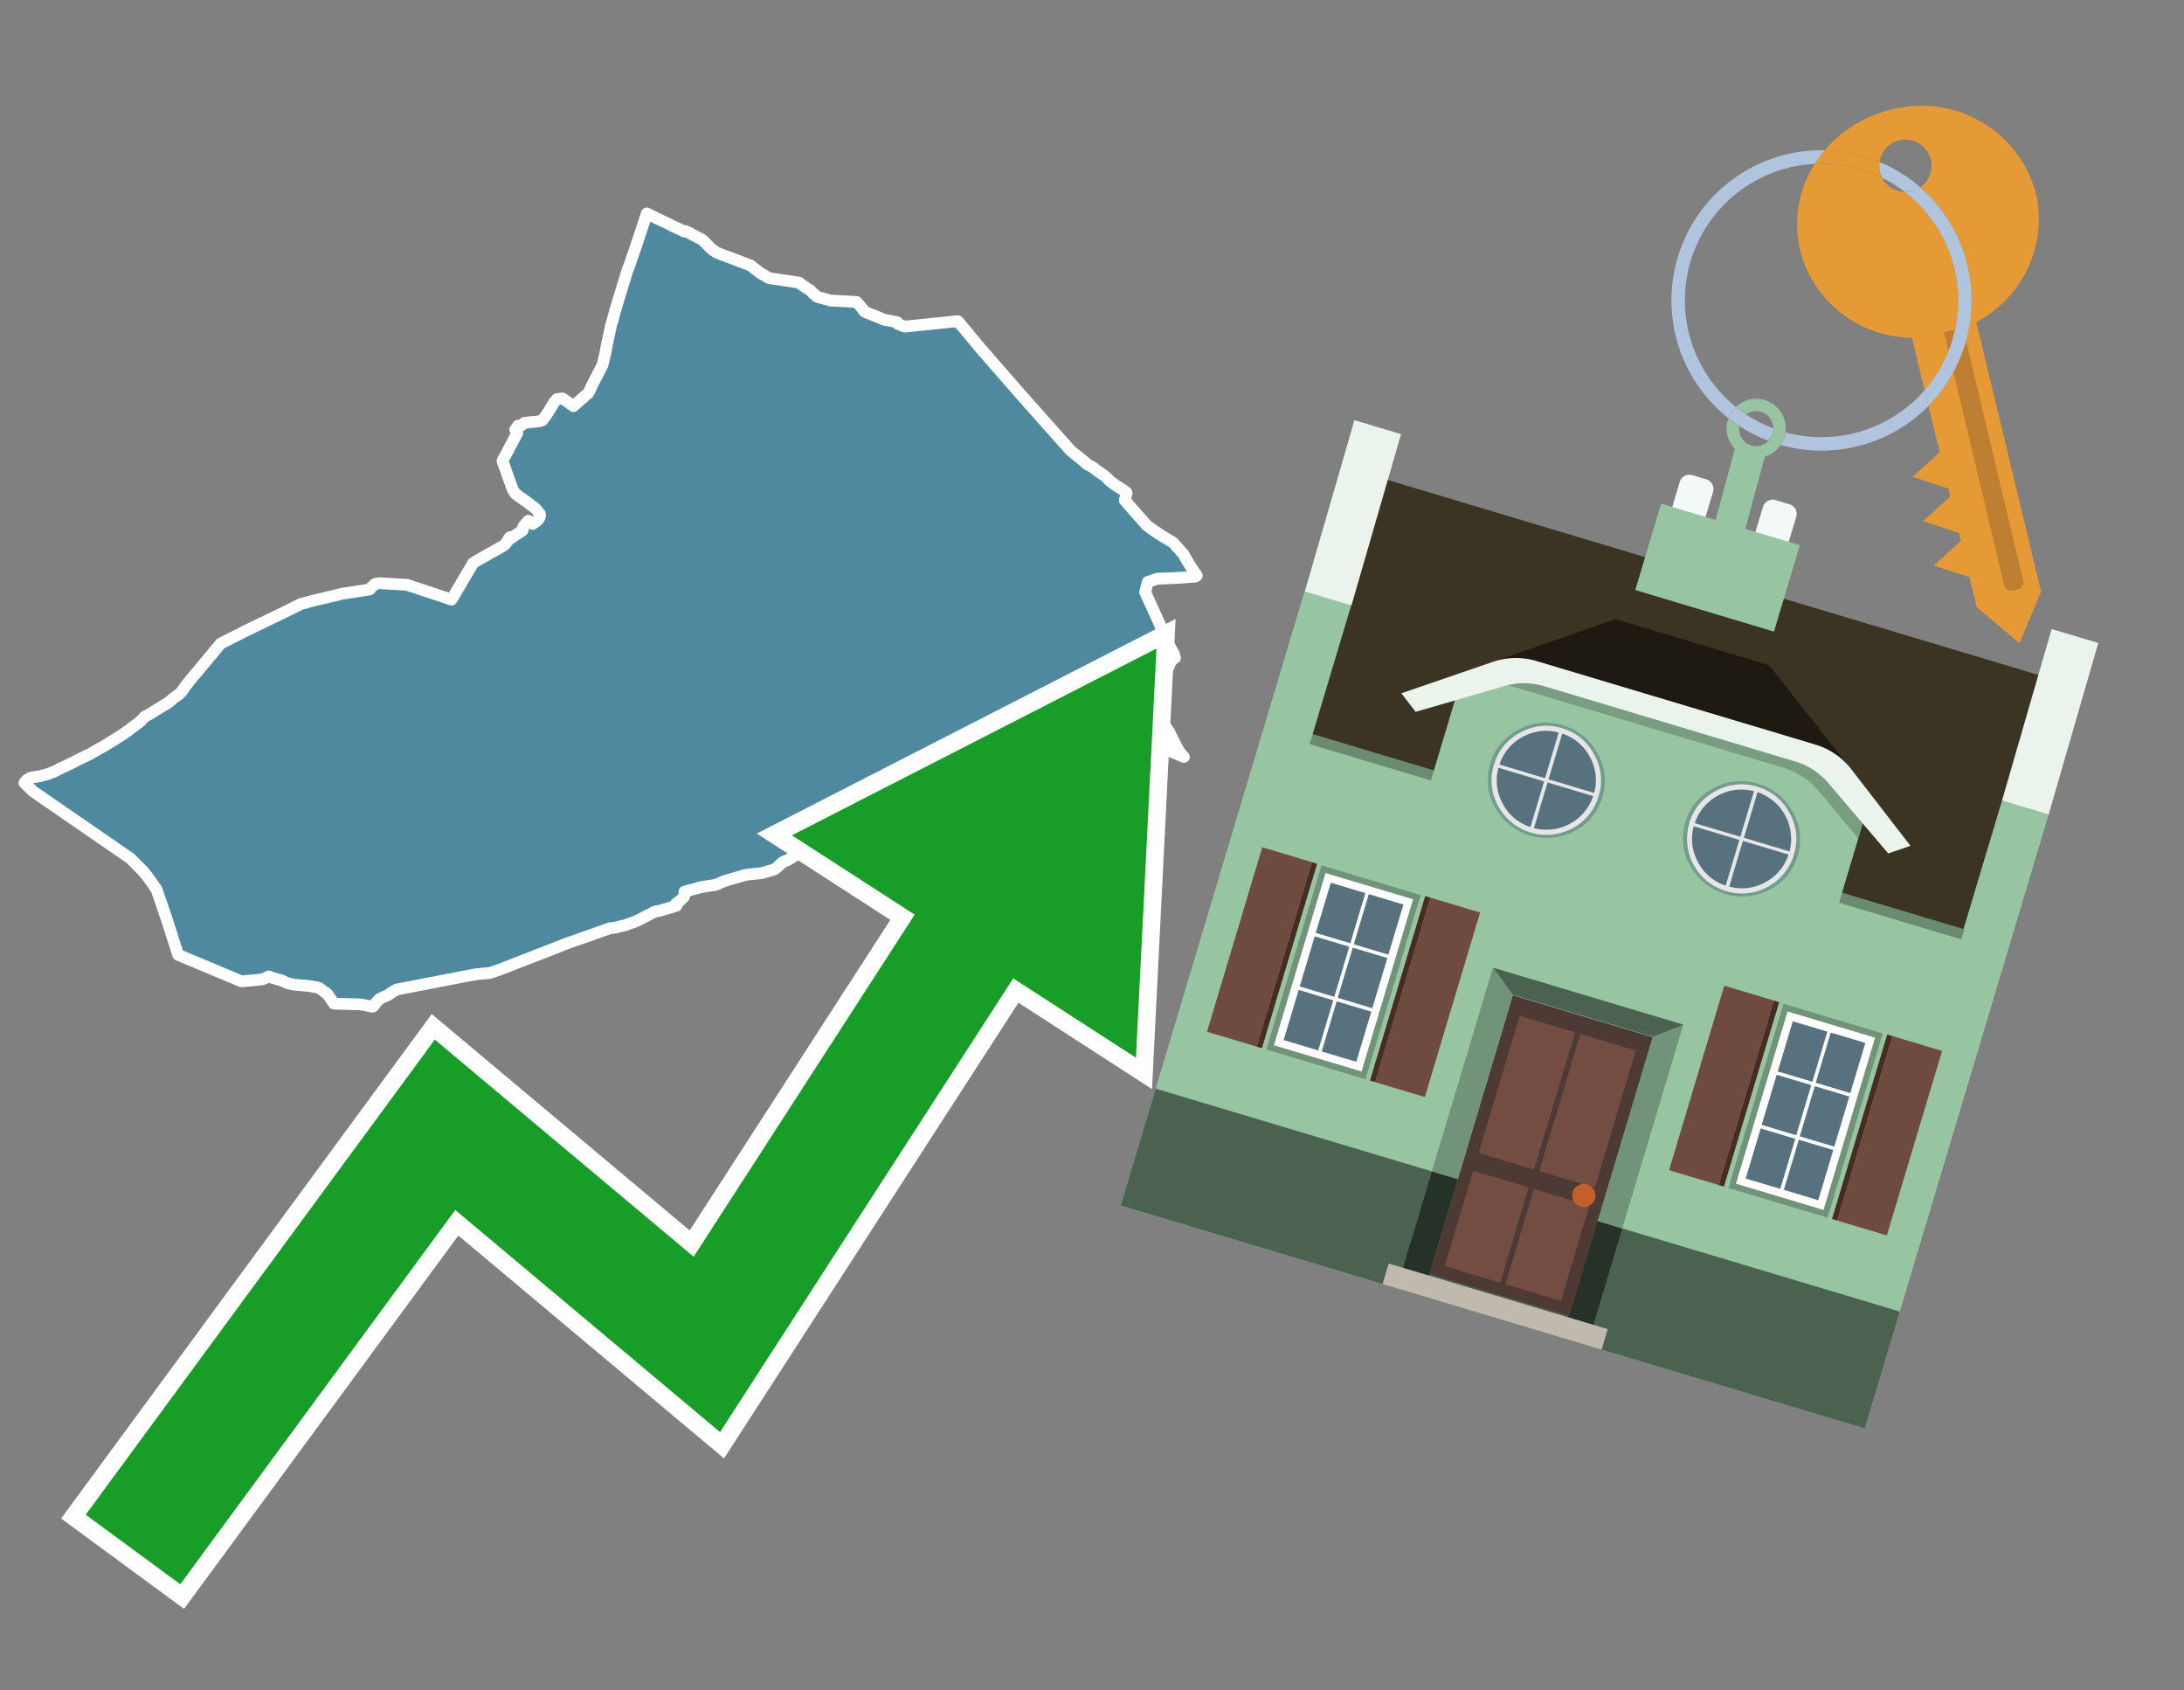 <svg id="Text" xmlns="http://www.w3.org/2000/svg" width="93.05" height="72" viewBox="0 0 93.05 72"><rect x="0" y="0" width="93.05" height="72" fill="#808080" stroke="none"/><polygon points="1.04,33.34 1.1,33.27 1.17,33.2 1.26,33.15 1.33,33.12 1.71,33.06 1.94,33 2.04,32.97 2.3,32.87 2.36,32.84 2.55,32.74 3.02,32.52 3.45,32.3 3.83,32.12 4.14,31.94 4.41,31.79 4.87,31.51 5.09,31.37 5.14,31.34 5.5,31.09 6,30.71 6.07,30.63 6.16,30.53 6.37,30.42 6.51,30.33 7,30.03 7.12,29.96 7.17,29.93 7.2,29.9 7.25,29.86 7.32,29.8 7.39,29.74 7.57,29.61 7.63,29.57 7.68,29.52 7.73,29.47 7.95,29.16 8.02,29.08 8.04,29.05 8.25,28.79 8.39,28.63 8.93,27.98 9.18,27.68 9.36,27.46 9.39,27.42 9.54,27.34 9.68,27.27 10.06,27.08 10.49,26.86 12.29,25.99 12.83,25.72 13.01,25.68 13.16,25.63 14.29,25.36 14.58,25.29 14.76,25.26 15.75,25.11 15.83,25.01 15.9,24.95 15.99,24.87 16.15,24.84 17.34,24.91 19.24,25.54 20.16,23.98 20.48,23.79 20.66,23.69 21.12,23.43 21.35,23.3 21.45,23.24 21.5,23.21 21.64,23.04 21.65,22.99 21.67,22.95 21.73,22.88 21.79,22.91 22.27,22.59 22.26,22.55 22.27,22.51 22.29,22.45 22.31,22.41 22.51,22.18 22.61,22.24 22.69,22.32 22.85,22.21 22.95,22.11 22.97,22.08 23,22.02 23,21.99 23.01,21.96 23.01,21.92 23,21.89 22.97,21.86 22.95,21.83 22.9,21.76 22.85,21.7 22.8,21.65 22.75,21.61 22.45,21.38 22.39,21.34 22.3,21.28 22.24,21.23 22.18,21.19 22.13,21.16 22.02,21.07 21.96,21.03 21.84,20.84 21.83,20.81 21.82,20.78 21.8,20.73 21.67,20.37 21.49,19.86 21.41,19.64 21.45,19.55 21.47,19.51 21.49,19.47 21.54,19.39 21.55,19.36 21.57,19.33 21.58,19.3 21.62,19.24 21.66,19.17 21.67,19.14 21.72,19.04 21.75,18.98 21.79,18.92 21.81,18.88 21.83,18.84 21.87,18.76 21.91,18.69 21.95,18.62 21.96,18.59 21.98,18.55 22,18.52 22.03,18.47 22.04,18.44 22,18.38 21.98,18.35 21.95,18.3 21.99,18.25 22.07,18.13 22.12,18.17 22.28,18.07 22.34,18.01 22.64,17.98 22.99,17.94 23.11,17.9 23.27,17.69 23.31,17.62 23.33,17.59 23.35,17.56 23.39,17.5 23.43,17.43 23.56,17.22 23.62,17.12 23.66,17.08 23.73,17 23.97,16.97 24.28,17.19 24.39,17.27 24.43,17.3 25.01,16.79 25.06,16.75 25.14,16.6 25.22,16.42 25.67,15.55 25.77,15.13 25.79,15.05 25.86,14.67 26.04,13.83 26.1,13.65 26.12,13.57 26.15,13.44 26.16,13.41 26.22,13.2 26.33,12.83 26.74,11.49 26.76,11.45 26.83,11.27 26.86,11.17 27.11,10.45 27.56,9.09 27.86,9.24 28.09,9.35 28.43,9.51 28.66,9.63 28.99,9.78 29.17,9.87 29.19,9.84 29.38,9.92 29.45,9.97 29.8,10.15 29.87,10.18 29.94,10.23 30.22,10.51 30.26,10.56 30.47,10.72 30.52,10.75 30.59,10.78 30.71,10.83 31.04,10.95 31.38,11.08 31.96,11.3 32.01,11.33 32.39,11.63 32.48,11.68 32.56,11.72 32.67,11.79 32.76,11.84 32.91,11.87 33.13,11.9 34.05,12.04 34.14,12.12 34.19,12.15 34.32,12.24 34.39,12.29 34.5,12.35 34.57,12.41 34.61,12.46 34.66,12.51 34.72,12.55 34.77,12.61 34.83,12.65 35.28,12.77 35.36,12.8 36.49,12.86 36.55,12.92 36.58,12.96 36.66,13.05 36.76,13.17 36.81,13.25 36.86,13.29 37.34,13.48 37.44,13.52 37.67,13.62 38.22,13.72 38.23,13.76 38.24,13.79 38.46,13.88 38.56,13.91 40.81,13.68 41.22,14.17 41.81,14.88 42.98,16.22 43.6,16.93 45.62,19.2 46.22,19.68 46.3,19.76 46.34,19.79 46.54,19.89 46.73,20.04 46.85,20.12 47.08,20.28 47.3,20.5 47.46,20.62 47.95,20.94 47.99,20.97 48,21 47.92,21.31 48.86,22.38 49.19,22.62 49.26,22.66 49.34,22.72 49.43,22.78 49.95,23.09 50,23.13 50.44,23.63 50.5,23.75 50.67,24.04 50.86,24.33 50.99,24.52 50.92,24.56 50.54,24.59 50.06,24.62 49.3,24.65 48.9,24.79 48.79,25.22 49.87,27.6 50.02,27.86 50.06,28.02 49.98,28.07 49.92,28.14 49.87,28.21 49.83,28.3 49.77,28.43 49.75,28.48 49.65,28.73 49.37,29.23 49.19,30.08 49.3,30.27 49.4,30.46 49.47,30.59 49.55,30.74 49.64,30.91 49.67,30.96 49.78,31.12 49.84,31.22 49.96,31.48 50.04,31.63 50.08,31.71 50.1,31.75 50.16,31.87 50.26,32.03 50.3,32.09 50.41,32.21 50.44,32.24 49.43,31.82 47.72,31.9 47.28,31.67 46.76,31.31 45.98,31.04 45.94,31.16 44.28,31.56 44.26,31.59 43.29,33.09 42.54,33.23 41.72,32.42 41.66,32.35 40.63,32.06 40.52,32.18 40.51,32.27 40.55,32.39 40.57,32.46 40.55,32.57 40.52,32.63 40.39,32.78 40.34,32.9 40.33,32.93 39.84,33.3 39.73,33.37 39.69,33.4 39.66,33.46 39.65,33.54 39.61,33.58 39.57,33.63 39.57,33.74 39.56,33.91 39.55,33.95 39.51,34 39.46,34.03 39.39,34.08 39.29,34.16 39.22,34.23 39.18,34.26 39.15,34.29 39.06,34.32 39.03,34.36 39.01,34.39 38.97,34.49 38.73,34.53 38.63,34.64 38.59,34.75 38.57,34.78 38.55,34.81 38.47,34.84 37.78,34.89 37.74,34.92 37.71,35 37.68,35.04 37.5,35.11 37.26,35.2 36.9,35.15 36.46,35.46 36.38,35.5 36.02,35.59 35.48,35.64 35.46,35.69 35.31,35.72 35.24,35.76 35.17,35.81 35.1,35.84 34.74,35.88 34.66,35.92 34.64,35.95 34.62,35.98 34.55,36.04 34.48,36.07 34.4,36.11 34.35,36.18 34.24,36.25 34.09,36.31 33.65,36.58 33.58,36.62 33.5,36.66 33.42,36.69 33.35,36.72 33.13,36.92 33.05,36.99 32.97,37.04 32.55,37.16 32.45,37.19 32.16,37.22 31.86,37.25 31.71,37.28 30.92,37.51 30.76,37.57 30.54,37.67 30.44,37.7 30.22,37.73 29.96,37.77 29.82,37.8 29.16,37.98 29.16,38.14 29.15,38.18 29.13,38.21 29.02,38.32 28.99,38.35 28.8,38.49 28.82,38.58 28.59,38.65 28.15,38.78 27.93,38.82 27.86,38.85 27.32,39.13 27.21,39.19 27.14,39.22 27,39.28 26.84,39.33 26.64,39.41 26.4,39.46 26.23,39.51 25.98,39.54 24.11,40.2 23.63,40.39 22.06,41 21.29,41.3 21.2,41.33 20.88,41.44 20.35,41.49 20.15,41.52 16.89,42.15 16.66,42.29 16.52,42.39 16.38,42.45 16.27,42.5 16.18,42.55 16.13,42.59 16.04,42.68 15.94,42.82 15.92,42.85 15.88,42.88 15.36,42.78 14.23,42.75 13.95,42.34 13.61,42.09 13.53,42.06 13.19,42 12.52,41.94 12.26,41.88 11.99,41.76 11.58,41.64 11.45,41.59 11.29,41.67 11.14,41.72 10.29,41.8 7.59,40.67 7.53,40.5 7.52,40.45 7.49,40.36 7.08,39.08 6.67,37.88 6.31,37.37 6.26,37.31 6.11,37.12 5.54,36.55 5.38,36.44 5.23,36.34 1.4,33.7 " fill="#4e89a0" stroke="#fff" stroke-linejoin="round" stroke-width="0.5"/><polygon points="49.272 27.624 33.741 35.58 38.97 38.959 29.553 53.529 18.525 44.281 3.652 64.518 7.681 67.479 19.396 51.538 30.678 60.999 43.169 41.673 48.398 45.053 49.272 27.624" fill="none" stroke="#fff" stroke-miterlimit="10" stroke-width="1.5"/><polygon points="49.272 27.624 33.741 35.58 38.97 38.959 29.553 53.529 18.525 44.281 3.652 64.518 7.681 67.479 19.396 51.538 30.678 60.999 43.169 41.673 48.398 45.053 49.272 27.624" fill="#179d28"/><path d="M80.19,7.577a1.16,1.16,0,0,1-.094-.251,1.114,1.114,0,0,1-.018-.429A6.367,6.367,0,0,0,77.743,6.4a5.269,5.269,0,0,0-.423.577c.1,0,.192-.007.288-.007A5.794,5.794,0,0,1,80.19,7.577Z" fill="#e69a35"/><path d="M77.608,6.4A6.394,6.394,0,0,0,73.64,17.81a1.26,1.26,0,0,1,.317-.48A5.821,5.821,0,0,1,77.32,6.981a5.269,5.269,0,0,1,.423-.577Z" fill="#b0c4de"/><path d="M84.2,13.72a4.962,4.962,0,0,0,2.545-5.48,5.047,5.047,0,0,0-6.179-3.566A5.322,5.322,0,0,0,77.743,6.4a6.367,6.367,0,0,1,2.335.493,1.114,1.114,0,1,1,1.736,1.084,6.392,6.392,0,0,1,.347,9.3l.479,1.985-.438.4-.716.648.92.3.6.2.082.341-.438.4-.716.648.92.3.605.2.082.341-.438.4-.716.649.92.3.605.2.307,1.274,1.821,1.534.921-2.2Z" fill="#e69a35"/><path d="M81.154,8.179a1.115,1.115,0,0,1-.964-.6,5.794,5.794,0,0,0-2.582-.6c-.1,0-.192,0-.288.007a4.783,4.783,0,0,0-.625,3.685,4.962,4.962,0,0,0,4.765,3.715L82,16.617a5.82,5.82,0,0,0-.846-8.438Z" fill="#e69a35"/><path d="M74.1,18.142a6.386,6.386,0,0,0,1.232.63.73.73,0,0,0,.224-.527h0a5.783,5.783,0,0,1-1.159-.593A.733.733,0,0,0,74.1,18.142Z" fill="#b0c4de"/><path d="M74.4,17.652q-.228-.152-.44-.322a1.26,1.26,0,0,0-.317.48c.148.117.3.228.46.332A.733.733,0,0,1,74.4,17.652Z" fill="#b0c4de"/><path d="M74.824,16.984a1.257,1.257,0,0,0-.867.346c.141.114.288.222.44.322a.731.731,0,0,1,1.159.593h0a.732.732,0,1,1-1.463,0,.7.7,0,0,1,.007-.1c-.158-.1-.312-.215-.46-.332a1.258,1.258,0,0,0,.273,1.3l-.979,3.635,1.275.341.98-3.639a1.266,1.266,0,0,0,.681-.5,1.249,1.249,0,0,0,.2-.538,1.328,1.328,0,0,0,.012-.168A1.262,1.262,0,0,0,74.824,16.984Z" fill="#97c4a1"/><path d="M85.974,25.1l-.226.053a.3.3,0,0,1-.362-.223l-2.56-10.777.81-.193L86.2,24.736A.3.3,0,0,1,85.974,25.1Z" fill="#bf7f32"/><path d="M80.1,7.326a1.16,1.16,0,0,0,.094.251,5.833,5.833,0,0,1,.964.6,1.137,1.137,0,0,0,.287-.031,1.108,1.108,0,0,0,.373-.167A6.371,6.371,0,0,0,80.078,6.9,1.114,1.114,0,0,0,80.1,7.326Z" fill="#b0c4de"/><path d="M77.608,18.618a5.836,5.836,0,0,1-1.534-.2,1.24,1.24,0,0,1-.2.537,6.4,6.4,0,0,0,6.291-1.666L82,16.617A5.807,5.807,0,0,1,77.608,18.618Z" fill="#b0c4de"/><path d="M81.814,7.981a1.108,1.108,0,0,1-.373.167,1.137,1.137,0,0,1-.287.031A5.82,5.82,0,0,1,82,16.617l.161.667a6.392,6.392,0,0,0-.347-9.3Z" fill="#b0c4de"/><polygon points="83.79 39.753 55.78 31.364 58.988 20.404 86.964 28.783 83.79 39.753 83.79 39.753" fill="#3c3422" fill-rule="evenodd"/><polygon points="81.705 53.32 87.284 34.692 85.297 34.097 83.656 39.575 55.926 31.269 57.567 25.791 55.579 25.196 47.746 51.348 79.451 60.844 81.705 53.32" fill="#97c4a1" fill-rule="evenodd"/><rect x="69.522" y="21.148" width="0.444" height="28.983" transform="translate(15.592 92.226) rotate(-73.326)" opacity="0.3"/><polygon points="87.284 34.692 85.297 34.097 87.411 26.793 89.398 27.388 87.284 34.692 87.284 34.692" fill="#eaf3ec" fill-rule="evenodd"/><polygon points="57.578 25.794 55.591 25.199 57.705 17.896 59.692 18.491 57.578 25.794 57.578 25.794" fill="#eaf3ec" fill-rule="evenodd"/><polygon points="79.451 60.844 80.943 55.865 49.238 46.369 47.747 51.348 79.451 60.844 79.451 60.844" fill="#4c6251" fill-rule="evenodd"/><path d="M71.566,20.528l-.522,1.743,1.418.425.523-1.744a.432.432,0,0,0-.289-.536l-.593-.177A.431.431,0,0,0,71.566,20.528Z" fill="#f3f9f8" fill-rule="evenodd"/><path d="M75.111,21.589l-.522,1.743,1.418.425.522-1.743a.43.43,0,0,0-.289-.536l-.593-.178A.43.43,0,0,0,75.111,21.589Z" fill="#f3f9f8" fill-rule="evenodd"/><polygon points="75.368 28.329 68.829 26.37 63.807 28.121 78.733 32.591 75.368 28.329" fill="#1e1a11"/><polygon points="78.248 32.422 64.442 28.287 62.236 28.998 60.064 36.247 77.453 41.455 79.651 34.116 78.248 32.422" fill="#97c4a1"/><path d="M77.74,32.516S65.088,28.725,65,28.7l-.938.43,11.892,3.562a3.175,3.175,0,0,1,1.532,1l1.685,2.02.327-1.09Z" fill-rule="evenodd" opacity="0.2"/><path d="M77.35,31.716,65.458,28.154a3.041,3.041,0,0,0-1.854.037l-3.9,1.339.611.79,3.626-1.054a3.045,3.045,0,0,1,1.855-.037l10.673,3.2A3.028,3.028,0,0,1,78,33.477l2.45,2.874.945-.325-2.518-3.26A3.036,3.036,0,0,0,77.35,31.716Z" fill="#eaf3ec"/><polygon points="76.683 23.223 70.773 21.453 69.671 25.132 75.581 26.902 76.683 23.223 76.683 23.223" fill="#97c4a1" fill-rule="evenodd"/><g id="Symbol_9_0_Layer2_0_MEMBER_8_MEMBER_21_MEMBER_0_FILL" data-name="Symbol 9 0 Layer2 0 MEMBER 8 MEMBER 21 MEMBER 0 FILL"><path d="M66.584,30.892a2.39,2.39,0,0,0-1.891.189,2.317,2.317,0,0,0-1.2,1.448A2.345,2.345,0,0,0,63.7,34.4a2.528,2.528,0,0,0,3.367,1.008,2.339,2.339,0,0,0,1.2-1.447,2.313,2.313,0,0,0-.208-1.87A2.394,2.394,0,0,0,66.584,30.892Z" fill="#729d8c"/></g><g id="Symbol_9_0_Layer2_0_MEMBER_8_MEMBER_21_MEMBER_1_FILL" data-name="Symbol 9 0 Layer2 0 MEMBER 8 MEMBER 21 MEMBER 1 FILL"><path d="M66.547,31.016a2.241,2.241,0,0,0-1.769.185,2.213,2.213,0,0,0-1.127,1.376,2.239,2.239,0,0,0,.185,1.768,2.341,2.341,0,0,0,3.145.942,2.234,2.234,0,0,0,1.126-1.376,2.207,2.207,0,0,0-.185-1.768A2.237,2.237,0,0,0,66.547,31.016Z" fill="#e6e6e6"/></g><g id="Symbol_9_0_Layer2_0_MEMBER_8_MEMBER_21_MEMBER_2_MEMBER_0_FILL" data-name="Symbol 9 0 Layer2 0 MEMBER 8 MEMBER 21 MEMBER 2 MEMBER 0 FILL"><path d="M65.787,33.284,63.843,32.7a2.036,2.036,0,0,0,.186,1.539,2.015,2.015,0,0,0,1.175.986Z" fill="#58717f"/></g><g id="Symbol_9_0_Layer2_0_MEMBER_8_MEMBER_21_MEMBER_2_MEMBER_1_FILL" data-name="Symbol 9 0 Layer2 0 MEMBER 8 MEMBER 21 MEMBER 2 MEMBER 1 FILL"><path d="M65.827,33.148l.582-1.944a2.01,2.01,0,0,0-1.523.178,2.037,2.037,0,0,0-1,1.183Z" fill="#58717f"/></g><g id="Symbol_9_0_Layer2_0_MEMBER_8_MEMBER_21_MEMBER_2_MEMBER_2_FILL" data-name="Symbol 9 0 Layer2 0 MEMBER 8 MEMBER 21 MEMBER 2 MEMBER 2 FILL"><path d="M67.878,33.91l-1.943-.582-.582,1.944a2.1,2.1,0,0,0,2.525-1.362Z" fill="#58717f"/></g><g id="Symbol_9_0_Layer2_0_MEMBER_8_MEMBER_21_MEMBER_2_MEMBER_3_FILL" data-name="Symbol 9 0 Layer2 0 MEMBER 8 MEMBER 21 MEMBER 2 MEMBER 3 FILL"><path d="M66.558,31.249l-.582,1.943,1.943.582a2.031,2.031,0,0,0-.186-1.539A2.009,2.009,0,0,0,66.558,31.249Z" fill="#58717f"/></g><g id="Symbol_9_0_Layer2_0_MEMBER_8_MEMBER_21_MEMBER_0_FILL-2" data-name="Symbol 9 0 Layer2 0 MEMBER 8 MEMBER 21 MEMBER 0 FILL"><path d="M74.9,33.384a2.4,2.4,0,0,0-1.891.189,2.316,2.316,0,0,0-1.2,1.448,2.341,2.341,0,0,0,.209,1.87A2.527,2.527,0,0,0,75.387,37.9a2.345,2.345,0,0,0,1.2-1.447,2.314,2.314,0,0,0-.209-1.87A2.389,2.389,0,0,0,74.9,33.384Z" fill="#729d8c"/></g><g id="Symbol_9_0_Layer2_0_MEMBER_8_MEMBER_21_MEMBER_1_FILL-2" data-name="Symbol 9 0 Layer2 0 MEMBER 8 MEMBER 21 MEMBER 1 FILL"><path d="M74.867,33.508a2.239,2.239,0,0,0-1.768.185,2.21,2.21,0,0,0-1.127,1.376,2.316,2.316,0,0,0,1.564,2.883,2.261,2.261,0,0,0,1.765-.173A2.237,2.237,0,0,0,76.428,36.4a2.209,2.209,0,0,0-.185-1.769A2.239,2.239,0,0,0,74.867,33.508Z" fill="#e6e6e6"/></g><g id="Symbol_9_0_Layer2_0_MEMBER_8_MEMBER_21_MEMBER_2_MEMBER_0_FILL-2" data-name="Symbol 9 0 Layer2 0 MEMBER 8 MEMBER 21 MEMBER 2 MEMBER 0 FILL"><path d="M74.107,35.776l-1.943-.582a2.031,2.031,0,0,0,.186,1.539,2.009,2.009,0,0,0,1.175.986Z" fill="#58717f"/></g><g id="Symbol_9_0_Layer2_0_MEMBER_8_MEMBER_21_MEMBER_2_MEMBER_1_FILL-2" data-name="Symbol 9 0 Layer2 0 MEMBER 8 MEMBER 21 MEMBER 2 MEMBER 1 FILL"><path d="M74.148,35.64,74.73,33.7a2.1,2.1,0,0,0-2.525,1.362Z" fill="#58717f"/></g><g id="Symbol_9_0_Layer2_0_MEMBER_8_MEMBER_21_MEMBER_2_MEMBER_2_FILL-2" data-name="Symbol 9 0 Layer2 0 MEMBER 8 MEMBER 21 MEMBER 2 MEMBER 2 FILL"><path d="M76.2,36.4l-1.943-.582-.582,1.944a2.015,2.015,0,0,0,1.523-.178A2.036,2.036,0,0,0,76.2,36.4Z" fill="#58717f"/></g><g id="Symbol_9_0_Layer2_0_MEMBER_8_MEMBER_21_MEMBER_2_MEMBER_3_FILL-2" data-name="Symbol 9 0 Layer2 0 MEMBER 8 MEMBER 21 MEMBER 2 MEMBER 3 FILL"><path d="M74.879,33.741,74.3,35.684l1.943.582a2.1,2.1,0,0,0-1.361-2.525Z" fill="#58717f"/></g><polygon points="51.426 43.946 53.542 44.58 55.896 36.723 53.78 36.089 51.426 43.946 51.426 43.946" fill="#6e4a3f" fill-rule="evenodd"/><polygon points="53.542 44.58 53.764 44.647 56.117 36.789 55.896 36.723 53.542 44.58 53.542 44.58" fill="#482b22" fill-rule="evenodd"/><polygon points="60.706 46.726 58.59 46.092 60.943 38.235 63.059 38.868 60.706 46.726 60.706 46.726" fill="#6e4a3f" fill-rule="evenodd"/><polygon points="58.59 46.092 58.368 46.026 60.722 38.168 60.943 38.235 58.59 46.092 58.59 46.092" fill="#482b22" fill-rule="evenodd"/><rect x="53.146" y="39.209" width="8.19" height="4.408" transform="translate(1.145 84.365) rotate(-73.326)" fill="#719379"/><polygon points="60.205 38.304 56.474 37.187 54.277 44.522 58.008 45.639 60.205 38.304 60.205 38.304" fill="#fff" fill-rule="evenodd"/><path d="M59.792,38.527l-.64,2.136-1.474-.442.639-2.135,1.475.441Zm-1.621-.485-.64,2.136-1.474-.442L56.7,37.6l1.474.442Zm-2.158,1.84,1.475.441-.64,2.136-1.474-.441.639-2.136Zm-.683,2.282,1.474.441-.639,2.136L54.69,44.3l.64-2.135Zm.981,2.621.639-2.136,1.475.442-.64,2.135-1.474-.441Zm2.158-1.84L56.994,42.5l.64-2.136,1.474.442-.639,2.136Z" fill="#58717f" fill-rule="evenodd"/><polygon points="80.39 52.621 78.274 51.988 80.628 44.13 82.743 44.764 80.39 52.621 80.39 52.621" fill="#6e4a3f" fill-rule="evenodd"/><polygon points="78.274 51.988 78.053 51.921 80.406 44.064 80.628 44.13 78.274 51.988 78.274 51.988" fill="#482b22" fill-rule="evenodd"/><polygon points="71.111 49.842 73.227 50.476 75.58 42.619 73.464 41.985 71.111 49.842 71.111 49.842" fill="#6e4a3f" fill-rule="evenodd"/><polygon points="73.227 50.476 73.448 50.542 75.802 42.685 75.58 42.619 73.227 50.476 73.227 50.476" fill="#482b22" fill-rule="evenodd"/><rect x="72.83" y="45.105" width="8.19" height="4.408" transform="translate(9.534 107.426) rotate(-73.326)" fill="#719379"/><polygon points="76.159 43.083 79.889 44.2 77.692 51.535 73.962 50.418 76.159 43.083 76.159 43.083" fill="#fff" fill-rule="evenodd"/><path d="M76.381,43.5l1.475.442-.64,2.135-1.475-.441.64-2.136ZM78,43.981l1.474.442-.64,2.136-1.474-.442L78,43.981Zm.791,2.724-.64,2.135L76.679,48.4l.64-2.136,1.474.442Zm-.684,2.282-.639,2.135L76,50.68l.64-2.135,1.474.442Zm-2.26,1.65L74.375,50.2l.639-2.135,1.475.441-.64,2.136Zm-.791-2.724.64-2.135,1.474.441-.639,2.136-1.475-.442Z" fill="#58717f" fill-rule="evenodd"/><polygon points="67.888 56.431 69.118 52.323 68.019 51.994 66.789 56.102 67.888 56.431 67.888 56.431" fill="#263128" fill-rule="evenodd"/><polygon points="60.877 54.331 62.108 50.223 61.007 49.894 59.776 54.002 60.877 54.331 60.877 54.331" fill="#263128" fill-rule="evenodd"/><g id="Symbol_9_0_Layer2_0_MEMBER_8_MEMBER_12_MEMBER_0_FILL" data-name="Symbol 9 0 Layer2 0 MEMBER 8 MEMBER 12 MEMBER 0 FILL"><path d="M70.418,44.178l-5.965-1.786L60.9,54.27l5.964,1.786Z" fill="#4e3a34"/></g><g id="Symbol_9_0_Layer2_0_MEMBER_8_MEMBER_12_MEMBER_1_MEMBER_0_FILL" data-name="Symbol 9 0 Layer2 0 MEMBER 8 MEMBER 12 MEMBER 1 MEMBER 0 FILL"><path d="M65.358,49.815l1.75-5.843-2.363-.708L63,49.107Z" fill="#744d42"/></g><g id="Symbol_9_0_Layer2_0_MEMBER_8_MEMBER_12_MEMBER_1_MEMBER_1_FILL" data-name="Symbol 9 0 Layer2 0 MEMBER 8 MEMBER 12 MEMBER 1 MEMBER 1 FILL"><path d="M67.331,44.039l-1.75,5.842,2.364.708,1.75-5.842Z" fill="#744d42"/></g><g id="Symbol_9_0_Layer2_0_MEMBER_8_MEMBER_12_MEMBER_2_MEMBER_0_FILL" data-name="Symbol 9 0 Layer2 0 MEMBER 8 MEMBER 12 MEMBER 2 MEMBER 0 FILL"><path d="M63.915,54.633l1.215-4.058-2.363-.707-1.215,4.057Z" fill="#744d42"/></g><g id="Symbol_9_0_Layer2_0_MEMBER_8_MEMBER_12_MEMBER_2_MEMBER_1_FILL" data-name="Symbol 9 0 Layer2 0 MEMBER 8 MEMBER 12 MEMBER 2 MEMBER 1 FILL"><path d="M66.5,55.407l1.215-4.057-2.363-.708L64.138,54.7Z" fill="#744d42"/></g><g id="Symbol_9_0_Layer2_0_MEMBER_8_MEMBER_13_FILL" data-name="Symbol 9 0 Layer2 0 MEMBER 8 MEMBER 13 FILL"><path d="M67.959,51.058a.439.439,0,0,0-.045-.367.487.487,0,0,0-.669-.2.445.445,0,0,0-.239.282.457.457,0,0,0,.041.378.481.481,0,0,0,.293.242.459.459,0,0,0,.377-.042A.453.453,0,0,0,67.959,51.058Z" fill="#c35e2d"/></g><g id="Symbol_9_0_Layer2_0_MEMBER_8_MEMBER_14_FILL" data-name="Symbol 9 0 Layer2 0 MEMBER 8 MEMBER 14 FILL"><path d="M64.557,42.047l-.951-.833-2.6,8.68,1.1.329Z" fill="#719379"/></g><g id="Symbol_9_0_Layer2_0_MEMBER_8_MEMBER_15_FILL" data-name="Symbol 9 0 Layer2 0 MEMBER 8 MEMBER 15 FILL"><path d="M71.718,43.643l-1.2.19L68.072,52.01l1.046.313Z" fill="#719379"/></g><g id="Symbol_9_0_Layer2_0_MEMBER_8_MEMBER_16_FILL" data-name="Symbol 9 0 Layer2 0 MEMBER 8 MEMBER 16 FILL"><path d="M63.627,41.22l.836,1.156,5.961,1.786,1.294-.519Z" fill="#4c6251"/></g><polygon points="58.905 54.69 59.166 53.819 68.498 56.614 68.237 57.485 58.905 54.69 58.905 54.69" fill="#c0b9ad" fill-rule="evenodd"/></svg>